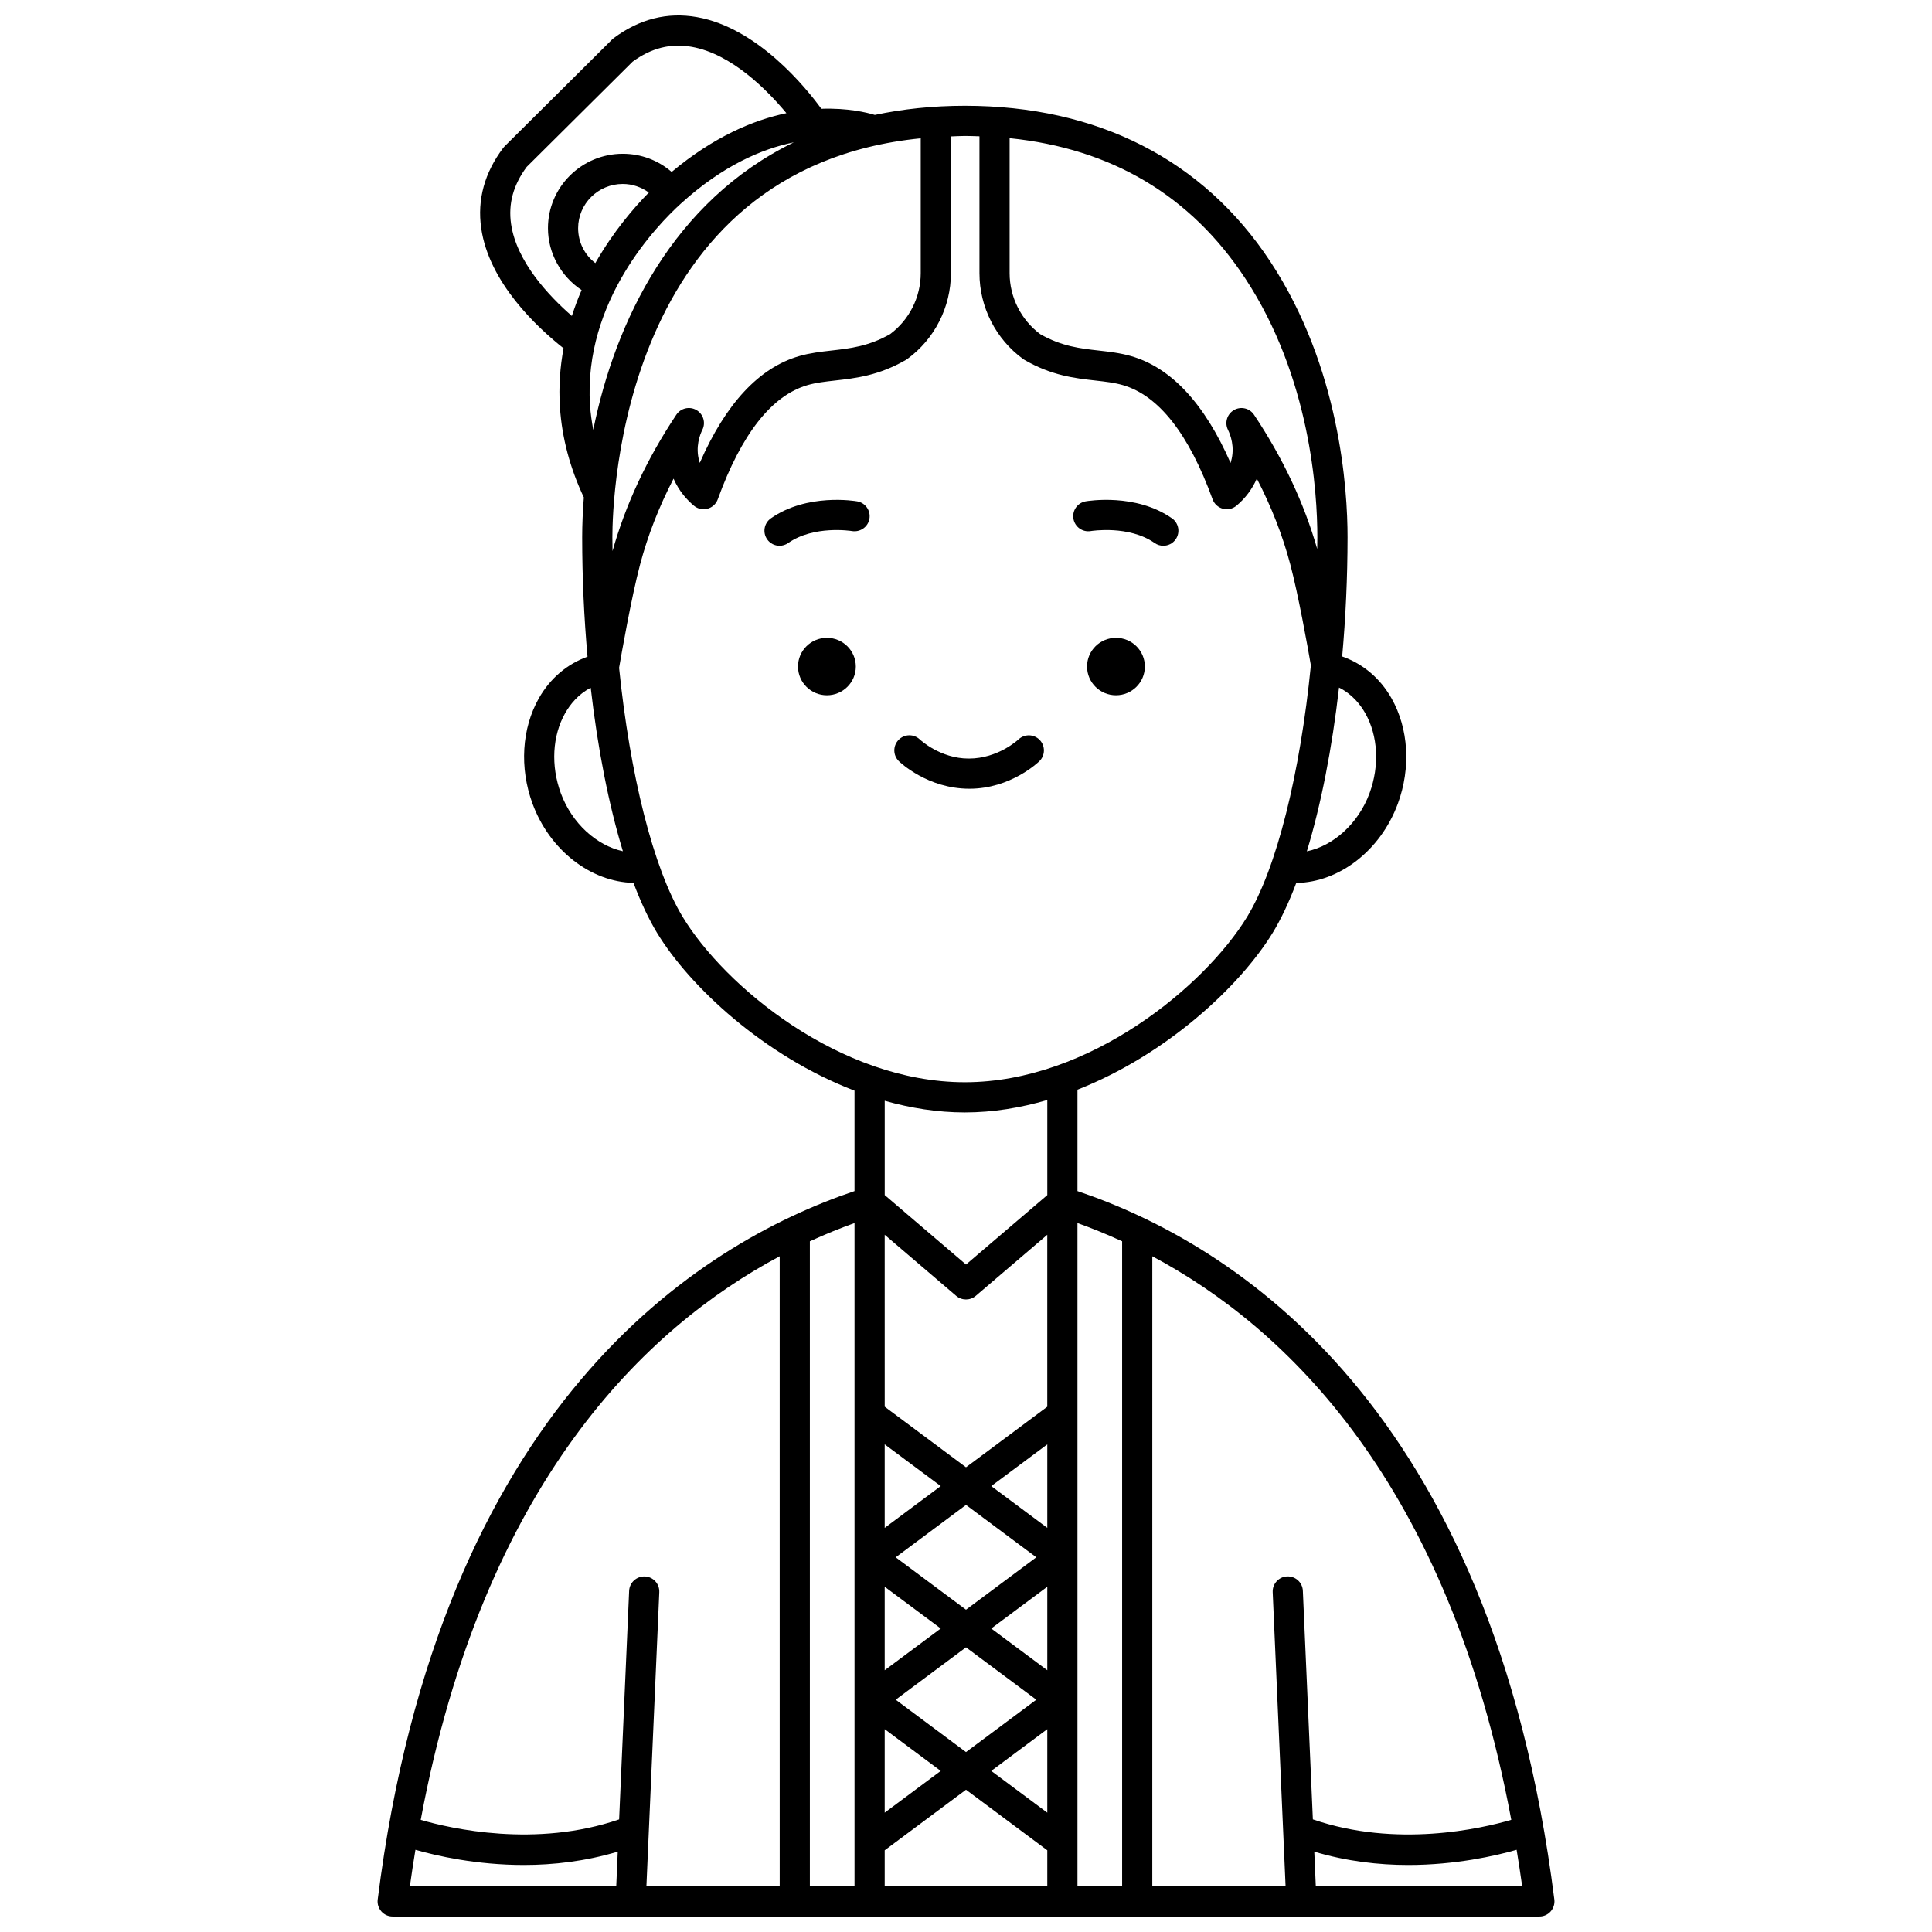 <?xml version="1.0" encoding="UTF-8"?>
<!-- Uploaded to: SVG Repo, www.svgrepo.com, Generator: SVG Repo Mixer Tools -->
<svg width="800px" height="800px" version="1.1" viewBox="144 144 512 512" xmlns="http://www.w3.org/2000/svg">
 <defs>
  <clipPath id="a">
   <path d="m244 148.09h312v503.81h-312z"/>
  </clipPath>
 </defs>
 <path d="m439.74 313.03c-4.231 0-7.66 3.406-7.66 7.609s3.43 7.613 7.66 7.613 7.66-3.406 7.66-7.613c0-4.203-3.426-7.609-7.66-7.609z"/>
 <path d="m433.09 284.73c0.102-0.012 10.047-1.629 16.91 3.176 0.695 0.488 1.496 0.723 2.289 0.723 1.258 0 2.504-0.59 3.277-1.703 1.262-1.812 0.828-4.301-0.984-5.57-9.609-6.731-22.324-4.59-22.867-4.5-2.172 0.379-3.613 2.441-3.246 4.613 0.383 2.164 2.414 3.641 4.621 3.262z"/>
 <path d="m363.14 313.03c-4.231 0-7.66 3.406-7.66 7.609s3.43 7.613 7.66 7.613 7.66-3.406 7.66-7.613c-0.004-4.203-3.43-7.609-7.66-7.609z"/>
 <path d="m371.16 276.86c-0.547-0.094-13.254-2.227-22.867 4.5-1.812 1.266-2.25 3.758-0.984 5.57 0.777 1.113 2.019 1.703 3.277 1.703 0.793 0 1.59-0.234 2.289-0.723 6.805-4.766 16.652-3.215 16.91-3.176 2.168 0.355 4.242-1.078 4.621-3.25 0.383-2.172-1.07-4.246-3.246-4.625z"/>
 <g clip-path="url(#a)">
  <path d="m429.54 459.66v-26.887c23.602-9.262 43.086-27.441 51.727-41.555 2.231-3.648 4.324-8.105 6.254-13.223 11.352-0.164 22.352-8.57 26.938-21.047 3.477-9.461 2.844-19.883-1.691-27.891-3.031-5.348-7.578-9.152-13.074-11.082 0.914-10.234 1.414-20.871 1.422-31.586 0.008-12.613-1.969-44.992-20.473-73.078-17.793-27.004-45.781-41.281-80.941-41.281-8.637 0-16.551 0.879-23.871 2.426-2.113-0.652-7.141-1.867-14.164-1.629-4.062-5.566-16.91-21.469-32.98-24.293-7.828-1.379-15.238 0.492-22.043 5.562-0.152 0.113-0.293 0.234-0.43 0.367l-28.484 28.305c-0.133 0.129-0.258 0.273-0.371 0.422-4.957 6.57-6.922 13.73-5.836 21.281 2.066 14.387 14.715 26.211 21.824 31.828-0.91 4.91-1.324 10.113-0.961 15.605 0.539 8.184 2.699 16.219 6.336 23.914-0.285 3.668-0.438 7.219-0.438 10.562 0 10.723 0.496 21.379 1.414 31.645-5.367 1.926-9.883 5.711-12.898 11.027-4.535 8.004-5.164 18.43-1.691 27.891 4.562 12.418 15.48 20.789 26.773 21.031 1.922 5.106 4.012 9.562 6.234 13.227 8.656 14.254 28.391 32.656 52.34 41.832v26.617c-41.363 13.945-109.88 56.727-126.36 187.75-0.145 1.141 0.211 2.281 0.969 3.148 0.754 0.863 1.852 1.352 3 1.352h303.88c1.148 0 2.242-0.492 3-1.352 0.754-0.859 1.113-2.008 0.969-3.148-16.488-131.03-85.004-173.81-126.37-187.75zm114.96 166.62c-7.981 2.336-30.473 7.481-52.578-0.125l-2.652-60.574c-0.094-2.203-1.926-3.898-4.172-3.82-2.207 0.098-3.914 1.965-3.82 4.172l3.414 77.969h-35.324l0.004-166.98c35.453 18.895 78.496 60.027 95.129 149.36zm-144.5-17.957-18.629-13.883 18.629-13.883 18.629 13.883zm0-65.508 18.629 13.883-18.629 13.887-18.629-13.883zm21.543 43.82-14.852-11.066 14.852-11.066zm-43.09-22.133 14.852 11.066-14.852 11.066zm43.09-15.605-14.852-11.066 14.852-11.062zm-43.09 0v-22.133l14.852 11.062zm0 53.348 14.852 11.066-14.852 11.066zm43.09 0v22.133l-14.852-11.066zm0-85.449-21.543 16.047-21.543-16.051-0.004-45.566 18.945 16.188c1.492 1.277 3.703 1.277 5.195 0l18.945-16.188v45.57zm-51.086 127.11h-11.836v-170.95c4.113-1.887 8.078-3.488 11.836-4.832zm7.996-9.555 21.547-16.055 21.543 16.055v9.555h-43.09zm51.086-166.23c3.758 1.344 7.723 2.941 11.836 4.832v170.95h-11.836zm76.266-135.12c3.391 5.984 3.82 13.91 1.145 21.191-2.981 8.102-9.629 13.98-16.621 15.418 3.734-12.262 6.672-27.16 8.527-43.395 3.453 1.723 5.644 4.477 6.949 6.785zm-31.844-115.29c17.312 26.277 19.16 56.777 19.152 68.672 0 1.035-0.027 2.066-0.039 3.102-3.445-12.09-9.055-24.047-16.742-35.57-1.172-1.754-3.5-2.305-5.324-1.242-1.828 1.055-2.519 3.344-1.582 5.234 0.613 1.238 1.914 4.527 0.812 8.359-0.039 0.141-0.082 0.277-0.129 0.41-6.887-15.734-15.734-25.242-26.355-28.305-2.883-0.832-5.773-1.156-8.574-1.473-4.824-0.539-9.816-1.098-15.496-4.336-5.09-3.785-8.125-9.812-8.125-16.164v-35.785c27.02 2.754 47.977 15.199 62.402 37.098zm-145.4 34.957c-1.828-1.062-4.16-0.512-5.328 1.242-7.805 11.703-13.473 23.855-16.906 36.133-0.012-1.219-0.043-2.438-0.043-3.664 0-10.395 2.449-97.855 81.719-105.73v35.742c0 6.356-3.035 12.379-8.125 16.164-5.684 3.234-10.672 3.793-15.496 4.336-2.793 0.316-5.691 0.641-8.574 1.473-10.621 3.062-19.469 12.57-26.359 28.301-0.043-0.133-0.082-0.27-0.125-0.406-1.109-3.852 0.195-7.121 0.809-8.348 0.949-1.887 0.258-4.18-1.57-5.242zm-49.125-49.332c-0.77-5.356 0.582-10.301 4.137-15.102l28.074-27.891c4.961-3.625 10.09-4.914 15.637-3.938 10.602 1.859 20.047 11.465 25.125 17.582-8.797 1.844-19.285 6.273-30.41 15.578-3.562-3.086-8.105-4.816-12.961-4.816-10.93 0-19.824 8.848-19.824 19.723 0 6.652 3.481 12.793 8.918 16.398-0.965 2.18-1.809 4.492-2.582 6.863-5.996-5.223-14.668-14.332-16.113-24.398zm22.332 10.387c-2.84-2.18-4.559-5.543-4.559-9.25 0-6.465 5.305-11.727 11.828-11.727 2.547 0 4.922 0.844 6.914 2.277-3.914 3.965-9.438 10.367-14.184 18.699zm-1.406 37.664c-1.82-27.645 17.926-47.848 24.027-53.387 11.176-10.16 21.586-14.566 29.98-16.281-31.969 15.57-47.324 47.352-53.148 76.199-0.402-2.168-0.715-4.344-0.859-6.531zm-7.742 102.81c-2.676-7.281-2.246-15.207 1.145-21.191 1.297-2.289 3.449-5.027 6.781-6.738 1.855 16.172 4.789 31.043 8.527 43.316-6.93-1.5-13.5-7.356-16.453-15.387zm32.34 32.863c-7.867-12.965-14.023-37.879-16.895-66.082 0.555-3.246 3.227-18.574 5.574-27.422 2.019-7.633 4.984-15.234 8.859-22.711 1.477 3.394 3.672 5.731 5.402 7.172 1 0.836 2.348 1.141 3.602 0.793 1.254-0.336 2.269-1.266 2.715-2.496 6.301-17.34 14.309-27.52 23.816-30.262 2.231-0.645 4.668-0.914 7.246-1.207 5.43-0.609 11.582-1.301 18.793-5.461 0.121-0.07 0.238-0.148 0.352-0.23 7.246-5.277 11.578-13.781 11.578-22.754v-36.25c1.234-0.035 2.426-0.125 3.699-0.125 1.309 0 2.582 0.055 3.867 0.098v36.277c0 8.973 4.332 17.477 11.582 22.754 0.113 0.082 0.23 0.16 0.352 0.227 7.207 4.168 13.363 4.856 18.793 5.465 2.578 0.289 5.016 0.562 7.246 1.207 9.504 2.738 17.512 12.918 23.809 30.262 0.445 1.223 1.461 2.156 2.719 2.496 1.258 0.348 2.598 0.047 3.598-0.789 2.328-1.934 4.195-4.43 5.406-7.188 3.875 7.481 6.844 15.082 8.863 22.723 2.164 8.16 4.602 21.816 5.461 26.773-2.848 28.578-9.031 53.789-16.945 66.719-11.121 18.168-41.664 43.754-74.746 43.754-33.238 0-63.719-25.578-74.746-43.742zm74.742 51.738c7.461 0 14.785-1.23 21.844-3.285v25.195l-21.543 18.402-21.543-18.406v-24.992c6.863 1.938 13.984 3.086 21.242 3.086zm-49.074 38.121v166.99h-35.324l3.414-77.969c0.098-2.207-1.613-4.074-3.82-4.172-2.195-0.07-4.074 1.617-4.172 3.82l-2.652 60.574c-22.047 7.582-44.582 2.453-52.578 0.125 16.641-89.34 59.68-130.47 95.133-149.37zm-96.535 157.3c5.652 1.617 16.168 4.023 28.727 4.023 7.746 0 16.266-0.945 24.891-3.531l-0.402 9.195h-54.688c0.449-3.297 0.953-6.504 1.473-9.688zm238.61 9.688-0.402-9.195c8.625 2.582 17.141 3.531 24.891 3.531 12.551 0 23.07-2.406 28.727-4.023 0.52 3.18 1.023 6.391 1.477 9.688z"/>
 </g>
 <path d="m400.95 353.02c10.875 0 18.188-7 18.496-7.301 1.574-1.535 1.602-4.047 0.078-5.629-1.523-1.582-4.051-1.629-5.644-0.113-0.051 0.047-5.379 5.047-13.117 5.047h-0.059c-7.547 0-12.879-5-12.926-5.047-1.582-1.52-4.106-1.488-5.637 0.09-1.543 1.582-1.512 4.113 0.07 5.652 0.309 0.301 7.621 7.301 18.656 7.301 0.039 0.004 0.059 0 0.082 0z"/>
</svg>